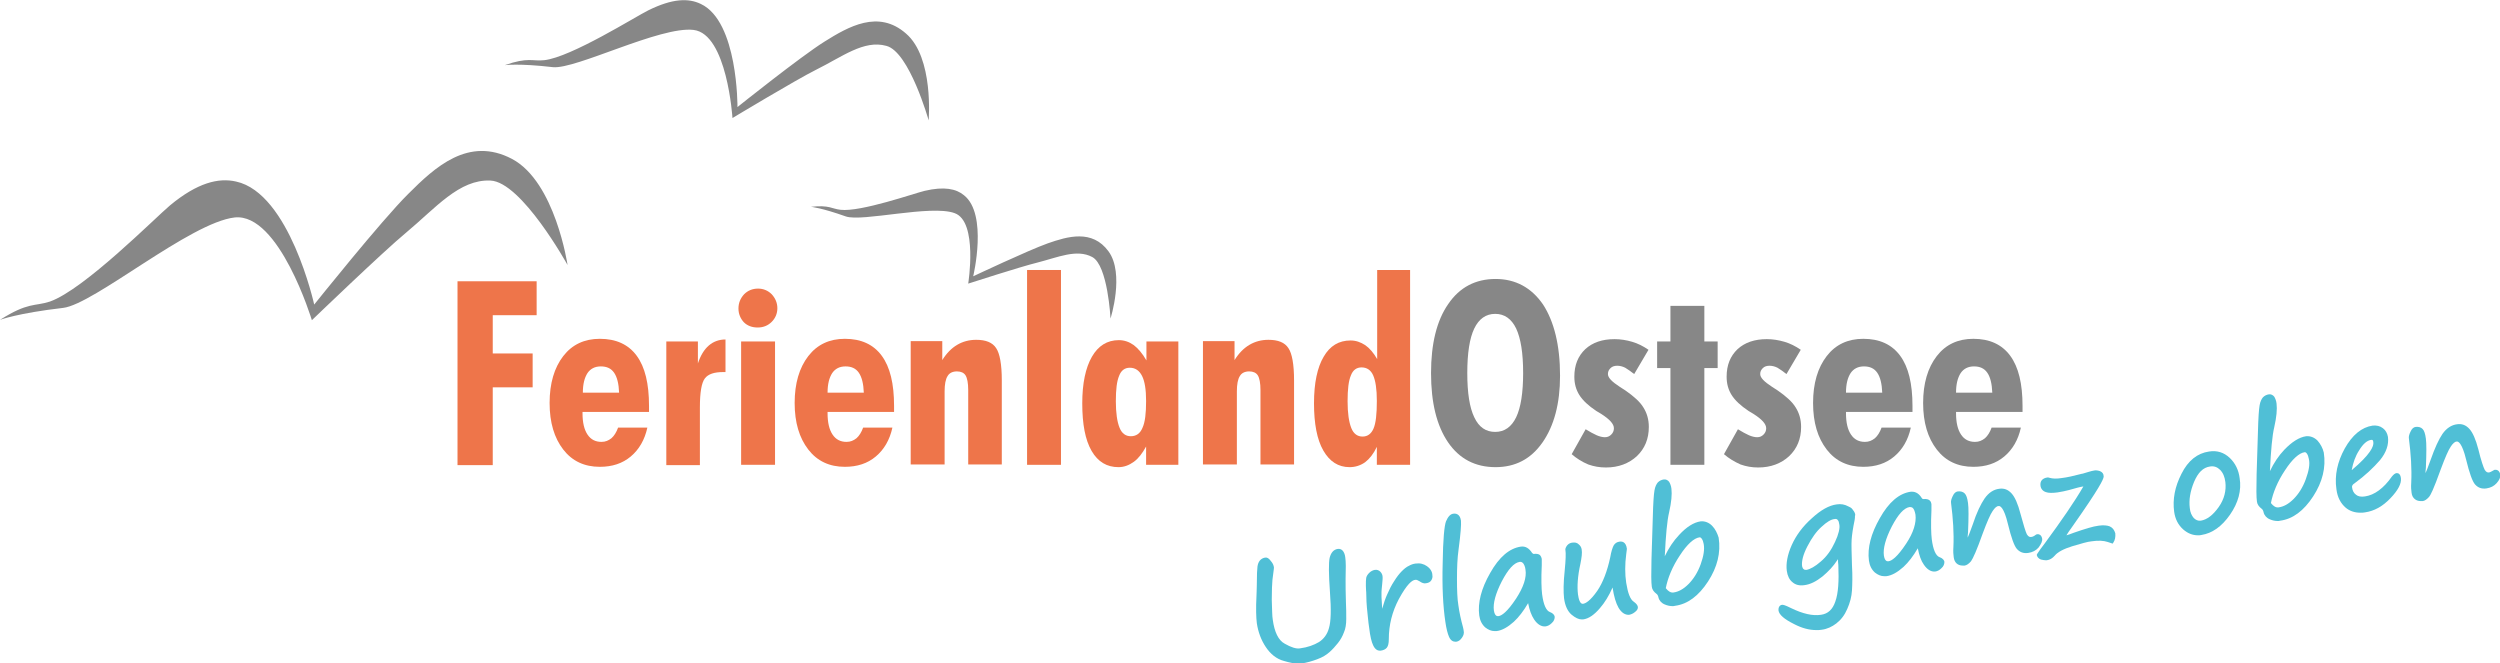 <?xml version="1.0" encoding="utf-8"?>
<!-- Generator: Adobe Illustrator 19.2.1, SVG Export Plug-In . SVG Version: 6.00 Build 0)  -->
<svg version="1.1" id="Ebene_1" xmlns="http://www.w3.org/2000/svg" xmlns:xlink="http://www.w3.org/1999/xlink" x="0px" y="0px"
	 viewBox="0 0 751.9 199.4" style="enable-background:new 0 0 751.9 199.4;" xml:space="preserve">
<style type="text/css">
	.st0{fill:#EE754A;}
	.st1{fill:#878787;}
	.st2{fill:#50BFD6;}
</style>
<g>
	<path class="st0" d="M137.6,139.8V84.6h23.8v10.2h-13.2v11.5h12v10.2h-12v23.4H137.6z"/>
	<path class="st0" d="M175.2,124v0.3c0,2.8,0.5,4.9,1.5,6.4c1,1.5,2.4,2.2,4.2,2.2c1.2,0,2.1-0.4,3-1.1c0.8-0.7,1.5-1.8,2-3.2h8.8
		c-0.8,3.7-2.5,6.6-5,8.7c-2.5,2.1-5.6,3.1-9.3,3.1c-4.6,0-8.3-1.7-11-5.2c-2.7-3.5-4.1-8.1-4.1-14c0-5.9,1.4-10.6,4.1-14.1
		c2.7-3.5,6.4-5.2,11-5.2c4.9,0,8.6,1.7,11.1,5.1c2.5,3.4,3.7,8.4,3.7,15.1v1.8H175.2z M186.2,118.1c-0.1-2.7-0.6-4.7-1.5-6
		c-0.9-1.3-2.2-1.9-4-1.9c-1.8,0-3.1,0.7-4,2c-0.9,1.4-1.4,3.3-1.4,5.9L186.2,118.1z"/>
	<path class="st0" d="M200.4,139.8v-37.1h9.5v6.6c0.8-2.4,1.9-4.2,3.3-5.4c1.4-1.2,3.1-1.8,5-1.8v9.8h-0.7c-2.7,0-4.5,0.6-5.5,1.9
		c-1,1.3-1.5,4.2-1.5,8.7v17.4H200.4z"/>
	<path class="st0" d="M222.1,92.8c0-1.7,0.6-3.1,1.7-4.3c1.1-1.1,2.5-1.7,4.2-1.7c1.6,0,3,0.6,4.1,1.7c1.1,1.2,1.7,2.6,1.7,4.2
		c0,1.6-0.6,3-1.7,4.1c-1.1,1.1-2.5,1.7-4.2,1.7c-1.7,0-3.1-0.5-4.2-1.6C222.7,95.8,222.1,94.4,222.1,92.8z M222.9,139.8v-37.1h10.2
		v37.1H222.9z"/>
	<path class="st0" d="M248.9,124v0.3c0,2.8,0.5,4.9,1.5,6.4c1,1.5,2.4,2.2,4.2,2.2c1.2,0,2.1-0.4,3-1.1c0.8-0.7,1.5-1.8,2-3.2h8.8
		c-0.8,3.7-2.5,6.6-5,8.7c-2.5,2.1-5.6,3.1-9.3,3.1c-4.6,0-8.3-1.7-11-5.2c-2.7-3.5-4.1-8.1-4.1-14c0-5.9,1.4-10.6,4.1-14.1
		c2.7-3.5,6.4-5.2,11-5.2c4.9,0,8.6,1.7,11.1,5.1c2.5,3.4,3.7,8.4,3.7,15.1v1.8H248.9z M259.8,118.1c-0.1-2.7-0.6-4.7-1.5-6
		c-0.9-1.3-2.2-1.9-4-1.9c-1.8,0-3.1,0.7-4,2c-0.9,1.4-1.4,3.3-1.4,5.9L259.8,118.1z"/>
	<path class="st0" d="M291.2,139.8v-22.5c0-2.1-0.3-3.6-0.8-4.4c-0.5-0.8-1.4-1.2-2.6-1.2c-1.3,0-2.3,0.5-2.8,1.4
		c-0.6,0.9-0.9,2.5-0.9,4.6v22h-10.2v-37.1h9.5v5.7c1.3-2.1,2.8-3.6,4.5-4.6c1.7-1,3.6-1.5,5.7-1.5c2.9,0,4.9,0.8,6,2.5
		c1.1,1.6,1.7,4.9,1.7,9.7v25.3H291.2z"/>
	<path class="st0" d="M308.9,139.8V81.2h10.2v58.6H308.9z"/>
	<path class="st0" d="M354.3,139.8h-9.6v-5.5c-1.1,2-2.3,3.6-3.7,4.6c-1.4,1-2.9,1.6-4.6,1.6c-3.5,0-6.2-1.6-8.1-4.9
		c-1.9-3.3-2.8-8-2.8-14.3c0-6,1-10.7,2.9-14c1.9-3.3,4.6-5,8.1-5c1.6,0,3.1,0.5,4.5,1.5c1.3,1,2.6,2.5,3.8,4.6v-5.7h9.6V139.8z
		 M344.7,120.6c0-3.4-0.4-5.9-1.2-7.5c-0.8-1.6-2-2.5-3.7-2.5c-1.5,0-2.6,0.8-3.2,2.4c-0.7,1.6-1,4.1-1,7.7c0,3.5,0.4,6.2,1.1,7.9
		c0.7,1.8,1.9,2.6,3.4,2.6c1.6,0,2.8-0.8,3.5-2.5C344.4,127,344.7,124.3,344.7,120.6z"/>
	<path class="st0" d="M379.1,139.8v-22.5c0-2.1-0.3-3.6-0.8-4.4c-0.5-0.8-1.4-1.2-2.6-1.2c-1.3,0-2.3,0.5-2.8,1.4
		c-0.6,0.9-0.9,2.5-0.9,4.6v22h-10.2v-37.1h9.5v5.7c1.3-2.1,2.8-3.6,4.5-4.6c1.7-1,3.6-1.5,5.7-1.5c2.9,0,4.9,0.8,6,2.5
		c1.1,1.6,1.7,4.9,1.7,9.7v25.3H379.1z"/>
	<path class="st0" d="M424,139.8h-9.9v-5.4c-1,2.1-2.2,3.6-3.5,4.6c-1.4,1-3,1.5-4.7,1.5c-3.4,0-6-1.7-7.9-5
		c-1.9-3.3-2.8-8.1-2.8-14.2c0-6.1,1-10.8,2.9-14c1.9-3.3,4.6-4.9,8.1-4.9c1.6,0,3,0.5,4.4,1.4c1.3,0.9,2.5,2.3,3.6,4.2V81.2h9.9
		V139.8z M414.1,120.6c0-3.6-0.4-6.1-1.1-7.7c-0.7-1.6-1.9-2.4-3.5-2.4c-1.5,0-2.6,0.8-3.2,2.4c-0.7,1.6-1,4.2-1,7.8
		c0,3.6,0.4,6.2,1.1,8c0.7,1.8,1.9,2.6,3.4,2.6c1.5,0,2.6-0.8,3.3-2.4C413.8,127.3,414.1,124.5,414.1,120.6z"/>
</g>
<g>
	<path class="st1" d="M469.2,113c0,8.4-1.8,15.1-5.3,20.1c-3.5,5-8.2,7.4-14.1,7.4c-6.1,0-10.9-2.5-14.3-7.5
		c-3.4-5-5.1-11.9-5.1-20.8c0-8.8,1.7-15.8,5.2-20.8c3.4-5,8.2-7.5,14.2-7.5c6,0,10.8,2.6,14.3,7.7
		C467.4,96.7,469.2,103.8,469.2,113z M449.7,129.9c2.8,0,4.9-1.5,6.3-4.4c1.4-2.9,2.1-7.4,2.1-13.3c0-6-0.7-10.4-2.1-13.4
		c-1.4-2.9-3.5-4.4-6.3-4.4s-4.9,1.5-6.3,4.4c-1.4,2.9-2.1,7.4-2.1,13.4c0,6,0.7,10.4,2.1,13.3C444.8,128.5,446.9,129.9,449.7,129.9
		z"/>
	<path class="st1" d="M472.7,136.6l4.2-7.5c1.3,0.8,2.4,1.4,3.3,1.8c0.9,0.4,1.8,0.6,2.5,0.6c0.8,0,1.4-0.3,1.9-0.8
		c0.5-0.5,0.8-1.1,0.8-1.9c0-1.3-1.3-2.7-3.8-4.3c-0.7-0.4-1.2-0.7-1.5-0.9c-2.4-1.6-4.1-3.2-5.1-4.8c-1-1.6-1.5-3.4-1.5-5.5
		c0-3.5,1.1-6.2,3.3-8.3c2.2-2,5.1-3,8.8-3c1.8,0,3.6,0.3,5.3,0.8c1.7,0.5,3.3,1.3,4.9,2.4l-4.3,7.3c-1-0.8-1.9-1.4-2.7-1.9
		c-0.8-0.4-1.6-0.6-2.4-0.6c-0.8,0-1.5,0.2-2,0.7c-0.5,0.5-0.8,1-0.8,1.8c0,1.1,1.2,2.3,3.5,3.8c0.7,0.5,1.3,0.8,1.7,1.1
		c2.6,1.8,4.5,3.5,5.5,5.2c1,1.6,1.6,3.5,1.6,5.8c0,3.6-1.2,6.5-3.6,8.8c-2.4,2.2-5.5,3.4-9.3,3.4c-1.9,0-3.6-0.3-5.3-0.9
		C475.8,138.9,474.2,137.9,472.7,136.6z"/>
	<path class="st1" d="M502.4,139.8v-29.1h-4v-8h4V92h10.2v10.7h4v8h-4v29.1H502.4z"/>
	<path class="st1" d="M518.5,136.6l4.2-7.5c1.3,0.8,2.4,1.4,3.3,1.8c0.9,0.4,1.8,0.6,2.5,0.6c0.8,0,1.4-0.3,1.9-0.8
		c0.5-0.5,0.8-1.1,0.8-1.9c0-1.3-1.3-2.7-3.8-4.3c-0.7-0.4-1.2-0.7-1.5-0.9c-2.4-1.6-4.1-3.2-5.1-4.8c-1-1.6-1.5-3.4-1.5-5.5
		c0-3.5,1.1-6.2,3.3-8.3c2.2-2,5.1-3,8.8-3c1.8,0,3.6,0.3,5.3,0.8c1.7,0.5,3.3,1.3,4.9,2.4l-4.3,7.3c-1-0.8-1.9-1.4-2.7-1.9
		c-0.8-0.4-1.6-0.6-2.4-0.6c-0.8,0-1.5,0.2-2,0.7c-0.5,0.5-0.8,1-0.8,1.8c0,1.1,1.2,2.3,3.5,3.8c0.7,0.5,1.3,0.8,1.7,1.1
		c2.6,1.8,4.5,3.5,5.5,5.2c1,1.6,1.6,3.5,1.6,5.8c0,3.6-1.2,6.5-3.6,8.8c-2.4,2.2-5.5,3.4-9.3,3.4c-1.9,0-3.6-0.3-5.3-0.9
		C521.7,138.9,520,137.9,518.5,136.6z"/>
	<path class="st1" d="M555.2,124v0.3c0,2.8,0.5,4.9,1.5,6.4c1,1.5,2.4,2.2,4.2,2.2c1.2,0,2.1-0.4,3-1.1c0.8-0.7,1.5-1.8,2-3.2h8.8
		c-0.8,3.7-2.5,6.6-5,8.7c-2.5,2.1-5.6,3.1-9.3,3.1c-4.6,0-8.3-1.7-11-5.2c-2.7-3.5-4.1-8.1-4.1-14c0-5.9,1.4-10.6,4.1-14.1
		s6.4-5.2,11-5.2c4.9,0,8.6,1.7,11.1,5.1c2.5,3.4,3.7,8.4,3.7,15.1v1.8H555.2z M566.1,118.1c-0.1-2.7-0.6-4.7-1.5-6
		c-0.9-1.3-2.2-1.9-4-1.9c-1.8,0-3.1,0.7-4,2c-0.9,1.4-1.4,3.3-1.4,5.9L566.1,118.1z"/>
	<path class="st1" d="M588.3,124v0.3c0,2.8,0.5,4.9,1.5,6.4c1,1.5,2.4,2.2,4.2,2.2c1.2,0,2.1-0.4,3-1.1c0.8-0.7,1.5-1.8,2-3.2h8.8
		c-0.8,3.7-2.5,6.6-5,8.7c-2.5,2.1-5.6,3.1-9.3,3.1c-4.6,0-8.3-1.7-11-5.2c-2.7-3.5-4.1-8.1-4.1-14c0-5.9,1.4-10.6,4.1-14.1
		c2.7-3.5,6.4-5.2,11-5.2c4.9,0,8.6,1.7,11.1,5.1c2.5,3.4,3.7,8.4,3.7,15.1v1.8H588.3z M599.2,118.1c-0.1-2.7-0.6-4.7-1.5-6
		c-0.9-1.3-2.2-1.9-4-1.9c-1.8,0-3.1,0.7-4,2c-0.9,1.4-1.4,3.3-1.4,5.9L599.2,118.1z"/>
</g>
<path class="st1" d="M0,96.2c8.5-5.4,10.4-4,15-5.5c10.3-3.6,31.9-25.4,36.1-28.9c8.3-6.9,14.7-8.4,19.9-7.2
	c16.1,3.5,23.5,37,23.5,37s20.3-25.4,28.3-33.3c8-8,18.1-17.4,31.2-10.5c13,6.9,16.7,31.9,16.7,31.9s-13.8-25-23.2-25.4
	c-9.4-0.4-16.4,8.2-25.4,15.7c-6.9,5.7-28.3,26.3-28.3,26.3S84,64,70.6,65.4C57.2,66.9,28.3,91.5,19,92.6C5.2,94.2,0,96.2,0,96.2"/>
<path class="st1" d="M151.8,19.6c7.1-2.5,8.3-1.1,11.9-1.5c8.1-0.9,27.6-13.2,31.3-15c7.3-3.6,12.1-3.7,15.8-1.9
	c11.2,5.3,11,31,11,31S240.8,17,248,12.5c7.2-4.5,16.2-9.7,24.5-2.4c8.4,7.2,6.8,26.1,6.8,26.1s-5.8-20.6-12.7-22.4
	c-6.8-1.9-13.3,3.3-21.2,7.2c-6,3-25.1,14.5-25.1,14.5S218.7,10.2,208.6,9c-10-1.2-35.4,11.9-42.3,11.2
	C156,19,151.8,19.6,151.8,19.6"/>
<path class="st1" d="M243.9,62.2c5.6-0.6,6.2,0.6,8.9,0.9c6.1,0.7,22.3-5,25.3-5.7c5.9-1.4,9.5-0.6,11.8,1.3
	c7.3,5.7,2.8,24.4,2.8,24.4s16.5-7.8,22.4-9.9c6-2.1,13.4-4.3,18.3,2.4c4.9,6.7,0.6,20.2,0.6,20.2s-0.8-16-5.5-18.5
	c-4.7-2.5-10.3,0.1-16.6,1.7c-4.9,1.2-20.7,6.3-20.7,6.3s3-18.7-4.1-21.2c-7.1-2.6-27.8,2.7-32.7,1
	C247.1,62.5,243.9,62.2,243.9,62.2"/>
<g>
	<path class="st2" d="M404.7,174.2c0.1-3.1,0.1-5.3-0.1-6.6c-0.1-0.9-0.4-1.5-0.7-1.9c-0.4-0.5-1-0.7-1.6-0.6
		c-1.2,0.2-2,1.1-2.4,2.7c-0.3,1.4-0.3,4.8,0.1,10.3c0.4,5.2,0.3,8.8-0.3,10.8c-0.5,1.9-1.6,3.3-3,4.2c-1.5,0.9-3.4,1.6-5.7,1.9
		c-1.1,0.2-2.7-0.3-4.6-1.4c-1.9-1-3.1-3.5-3.6-7.2c-0.2-1.1-0.2-3.2-0.3-6c0-2.9,0.1-4.9,0.2-6c0.5-3.6,0.5-3.9,0.4-4
		c-0.1-0.5-0.3-1-0.9-1.7c-0.6-0.8-1.1-1.1-1.7-1c-0.6,0.1-1.2,0.4-1.6,0.9c-0.4,0.5-0.6,1.1-0.7,1.8c-0.1,0.7-0.2,2.5-0.2,5.5
		c0,1.5-0.1,2.6-0.1,3.3c-0.2,3.8-0.1,6.6,0.1,8.2c0.4,2.7,1.3,5.1,2.7,7.2c1.4,2.1,3.2,3.6,5.5,4.2c1.7,0.5,3.1,0.8,4.4,0.8
		c0.4,0,0.7,0,1.1-0.1c1.3-0.2,2.8-0.6,4.4-1.2c1.7-0.6,2.9-1.4,3.8-2.2c0.9-0.8,1.7-1.7,2.5-2.7c0.8-1,1.4-2.1,1.8-3.2
		c0.5-1.1,0.7-2.5,0.7-4c0-1.5,0-3.3-0.1-5.3C404.7,178.3,404.7,176.1,404.7,174.2z"/>
	<path class="st2" d="M429.2,170.3c-1-0.7-2.1-1-3.5-0.8c-0.7,0.1-1.3,0.3-2,0.7c-0.7,0.3-1.4,0.9-2.1,1.6c-0.7,0.7-1.5,1.7-2.3,3
		c-0.8,1.2-1.5,2.6-2.1,4c-0.5,1.1-1,2.5-1.5,4.3c-0.1-1.9-0.2-3-0.2-3.5c0-0.5,0-1.1,0-1.6c0-0.4,0.1-1.2,0.2-2.3
		c0.1-1.1,0.2-1.9,0.1-2.5c-0.1-0.5-0.3-0.9-0.7-1.3c-0.4-0.4-1-0.6-1.6-0.5c-0.6,0.1-1.2,0.4-1.7,0.9c-0.5,0.5-0.8,1-0.9,1.5
		c-0.1,0.5-0.1,1.3-0.1,2.4c0,1,0.1,1.6,0.1,1.9c0,1.7,0.1,3.8,0.4,6.5c0.2,2.2,0.4,3.7,0.5,4.3c0.3,2.5,0.7,4.2,1.2,5.2
		c0.6,1.3,1.4,1.6,2,1.6c0.1,0,0.2,0,0.2,0c0.8-0.1,1.5-0.4,1.9-0.9c0.4-0.5,0.6-1.3,0.6-2.6c0-4.2,1-8.2,3-12
		c2.5-4.6,4-5.7,4.9-5.8c0.4-0.1,0.8,0.1,1.3,0.4c0.7,0.5,1.4,0.8,2.1,0.6c0.7-0.1,1.2-0.4,1.5-0.9c0.3-0.5,0.4-1,0.3-1.5
		C430.8,172,430.2,171,429.2,170.3z"/>
	<path class="st2" d="M440,188.6c-0.6-2.2-1.1-4.4-1.4-6.7c-0.3-1.8-0.4-4.4-0.4-7.7c0-3.3,0.1-6.3,0.5-9.1c0.6-4.5,0.8-7.3,0.7-8.5
		c-0.3-2.1-1.6-2.2-2.3-2.1c-0.9,0.1-1.6,0.9-2.2,2.3c-0.5,1.3-0.9,5.4-1,12.6c-0.2,7,0.1,12.9,0.8,17.6c0.3,2.1,0.7,3.6,1.1,4.5
		c0.5,1.2,1.3,1.5,1.9,1.5c0.1,0,0.2,0,0.3,0c0.7-0.1,1.2-0.5,1.7-1.2c0.5-0.7,0.7-1.4,0.5-2.2C440.2,189.4,440.1,189.1,440,188.6z"
		/>
	<path class="st2" d="M466.2,184.1c-1.2-0.4-2-2.3-2.4-5.4c-0.2-1.6-0.3-4.6-0.1-8.7c0-0.8,0-1.4,0-1.9c-0.1-0.5-0.3-0.9-0.6-1.2
		c-0.4-0.3-1-0.4-1.8-0.3c-0.1,0-0.2,0-0.5-0.3c-0.9-1.4-2-2.1-3.4-1.9c-3.4,0.5-6.5,3.1-9.2,7.9c-2.7,4.7-3.8,9-3.3,12.8
		c0.2,1.5,0.8,2.7,1.8,3.6c0.9,0.7,1.8,1.1,2.8,1.1c0.2,0,0.4,0,0.6,0c1.7-0.2,3.4-1.2,5.2-2.8c1.5-1.4,2.9-3.2,4.3-5.6
		c0.4,2.1,1,3.7,1.8,4.9c1,1.5,2.2,2.2,3.4,2.1c0.7-0.1,1.3-0.4,1.9-1c0.7-0.6,0.9-1.3,0.9-1.9C467.5,184.9,467,184.4,466.2,184.1z
		 M456,180c-2.7,4.1-4.4,5.2-5.3,5.3c-0.3,0-1.1,0.2-1.4-1.7c-0.3-2.1,0.5-5.1,2.4-8.8c1.9-3.6,3.6-5.5,5.3-5.8
		c0.5-0.1,0.8,0.1,1.1,0.4c0.3,0.4,0.6,1,0.7,1.9C459.2,173.7,458.2,176.6,456,180z"/>
	<path class="st2" d="M491.4,181c-1.1-0.7-1.8-2.6-2.3-5.7c-0.4-2.6-0.4-5.6,0-8.6c0.2-1.4,0.2-1.6,0.2-1.7
		c-0.3-2.1-1.5-2.2-2.2-2.1c-0.8,0.1-1.4,0.5-1.8,1.2c-0.3,0.6-0.7,1.7-1,3.5c-0.9,4.2-2.2,7.6-3.9,10.1c-2.1,3-3.5,3.8-4.3,3.9
		c-0.9,0.1-1.3-1.4-1.5-2.8c-0.3-2.4-0.1-5.5,0.7-9.1c0.4-2,0.6-3.4,0.4-4.5c-0.1-0.6-0.4-1.1-0.9-1.5c-0.5-0.5-1.1-0.6-1.9-0.5
		c-1,0.1-1.8,0.8-2.1,1.9l0,0.1l0,0.1c0.2,1.1,0.1,3.2-0.2,6.3c-0.4,3.7-0.4,6.5-0.2,8.3c0.3,2.3,1.1,4,2.3,5c1.1,0.9,2.1,1.4,3,1.4
		c0.1,0,0.3,0,0.4,0c1.7-0.2,3.4-1.4,5.1-3.4c1.4-1.6,2.7-3.7,3.8-6.2c0.4,2.7,1,4.7,1.8,6.1c0.9,1.5,2,2.2,3.2,2.1
		c0.5-0.1,1.1-0.3,1.7-0.8c0.7-0.5,1-1.1,0.9-1.6C492.5,182,492.1,181.5,491.4,181z"/>
	<path class="st2" d="M514.9,158.1c-1-1-2.2-1.4-3.4-1.3c-2.1,0.3-4.3,1.7-6.5,4.1c-1.7,1.8-3.1,3.9-4.3,6.4
		c0.3-6.3,0.7-10.7,1.3-13.2c0.7-3.1,0.9-5.4,0.7-7.1c-0.1-0.9-0.4-1.6-0.7-2.1c-0.4-0.5-1-0.8-1.6-0.7c-0.7,0.1-1.3,0.4-1.8,0.9
		c-0.4,0.5-0.8,1.2-1,2.4c-0.2,1.1-0.4,3.7-0.5,8l-0.4,12.7c-0.1,4.3-0.1,7,0.1,8.3c0.1,0.8,0.6,1.5,1.4,2.1
		c0.3,0.2,0.5,0.6,0.6,1.1c0.2,0.9,0.9,1.7,1.9,2.1c0.7,0.3,1.5,0.5,2.3,0.5c0.3,0,0.5,0,0.8-0.1c3.8-0.5,7.1-3,9.9-7.3
		c2.8-4.3,3.9-8.7,3.2-13.2C516.5,160.4,515.9,159.1,514.9,158.1z M511.5,169.7c-0.9,2.5-2.2,4.5-3.7,6c-1.5,1.5-3,2.3-4.5,2.5
		c-0.8,0.1-1.5-0.3-2.3-1.3c0.6-3.1,2-6.5,4.2-9.8c2.2-3.4,4.3-5.3,6-5.5c0.1,0,0.3,0,0.6,0.4c0.3,0.4,0.5,1,0.6,1.6
		C512.7,165.2,512.4,167.2,511.5,169.7z"/>
	<path class="st2" d="M557.6,153.8c-0.4-0.6-0.7-1-1.1-1.2c-0.2-0.1-0.4-0.2-0.6-0.3c-1.1-0.6-2.2-0.8-3.5-0.6
		c-2.3,0.3-4.8,1.7-7.5,4.2c-2.7,2.4-4.7,5.1-6,8c-1.3,2.9-1.8,5.6-1.5,7.8c0.2,1.5,0.8,2.7,1.7,3.4c0.9,0.8,2.1,1.1,3.5,0.9
		c1.8-0.2,3.6-1.1,5.5-2.6c1.8-1.5,3.3-3.1,4.4-4.8c0.1-0.2,0.2-0.3,0.3-0.4c0,0.5,0,1.1,0.1,1.7c0.2,4.8,0,8.5-0.9,11
		c-0.8,2.4-2.2,3.7-4.3,4c-2.5,0.4-5.5-0.3-9-2c-2-1-2.4-1-2.7-1c-0.3,0-1.2,0.3-1.1,1.7c0.2,1.3,1.7,2.6,4.7,4.1
		c2.3,1.2,4.5,1.8,6.7,1.8c0.6,0,1.1,0,1.6-0.1c1.6-0.2,3.1-0.9,4.4-1.9c1.4-1.1,2.5-2.5,3.3-4.4c0.8-1.8,1.3-3.7,1.4-5.5
		c0.1-1.8,0.2-4.4,0-7.6c-0.1-3.6-0.2-6.2-0.1-7.7c0.1-1.5,0.4-3.5,0.9-5.9c0.1-0.5,0.1-0.9,0.1-1.2
		C558.1,154.8,557.9,154.3,557.6,153.8z M551.9,163c-1.1,2.4-2.5,4.4-4.3,5.9c-1.7,1.5-3.2,2.3-4.3,2.5c-0.3,0-0.6,0-0.8-0.2
		c-0.3-0.2-0.4-0.5-0.5-0.9c-0.2-1.5,0.3-3.5,1.6-6c1.3-2.5,2.7-4.5,4.3-5.9c1.5-1.4,2.8-2.2,3.9-2.3c0.5-0.1,0.8,0.1,0.9,0.3
		c0.3,0.3,0.4,0.7,0.5,1.4C553.4,158.8,553,160.7,551.9,163z"/>
	<path class="st2" d="M583.4,167.6c-1.2-0.4-2-2.3-2.4-5.4c-0.2-1.6-0.3-4.6-0.1-8.7c0-0.8,0-1.4,0-1.9c-0.1-0.7-0.5-1.7-2.4-1.5
		c-0.1,0-0.3,0-0.5-0.3c-1.1-1.8-2.4-2-3.4-1.9c-3.4,0.5-6.5,3.1-9.2,7.9c-2.7,4.7-3.8,9-3.3,12.8c0.2,1.5,0.8,2.7,1.8,3.6
		c0.9,0.7,1.8,1.1,2.8,1.1c0.2,0,0.4,0,0.6,0c1.7-0.2,3.4-1.2,5.2-2.8c1.5-1.4,2.9-3.2,4.3-5.6c0.4,2.1,1,3.8,1.8,4.9
		c1,1.5,2.2,2.2,3.4,2.1c0.7-0.1,1.3-0.4,1.9-1c0.7-0.6,0.9-1.3,0.9-1.9C584.8,168.7,584.5,168,583.4,167.6z M573.3,163.5
		c-2.7,4.1-4.4,5.2-5.3,5.3c-0.3,0-1.1,0.2-1.4-1.7c-0.3-2.1,0.5-5.1,2.4-8.8c1.9-3.6,3.6-5.5,5.3-5.8h0c0.1,0,0.2,0,0.2,0
		c0.3,0,0.5,0.1,0.7,0.2c0.4,0.3,0.7,1,0.9,2.1C576.4,157.2,575.5,160.2,573.3,163.5z"/>
	<path class="st2" d="M614.2,162c-0.1-0.5-0.3-0.9-0.6-1.1c-0.3-0.2-0.6-0.3-1-0.2c-0.1,0-0.3,0.1-0.4,0.2c-0.5,0.4-1,0.6-1.4,0.6
		c-0.3,0-0.7,0-1.2-0.8c-0.4-0.8-1-2.8-1.9-6.1c-0.8-3.1-1.7-5.1-2.7-6.2c-1.1-1.2-2.3-1.6-3.7-1.4c-1.7,0.2-3.2,1.2-4.4,2.9
		c-1.1,1.6-2.4,4.2-3.6,7.9c-0.7,2-1.2,3.2-1.5,3.9c0-0.4,0-0.9,0.1-1.5c0.2-4.6,0.2-7.5,0-8.9c-0.2-1.5-0.5-2.4-1-2.9
		c-0.5-0.5-1.2-0.7-2.1-0.6c-0.6,0.1-1.1,0.5-1.5,1.4c-0.4,0.8-0.6,1.5-0.5,2.1c0.6,4.6,0.9,9.1,0.7,13.3c-0.1,1.3,0,2.3,0.1,3
		c0.2,1.6,1.2,2.5,2.7,2.5c0.2,0,0.4,0,0.6,0c0.6-0.1,1.2-0.5,1.9-1.3c0.6-0.8,1.8-3.5,3.5-8.3c1.3-3.5,2.3-5.8,3-6.8
		c0.6-0.9,1.2-1.5,1.8-1.5h0c0.4-0.1,1.6,0.3,2.8,5.4c1,4.1,1.9,6.6,2.7,7.5c0.9,1,2,1.4,3.4,1.2c1.3-0.2,2.3-0.7,3.1-1.6
		C613.9,163.6,614.3,162.8,614.2,162z"/>
	<path class="st2" d="M634.5,158.3c-0.8-0.3-1.9-0.4-3.3-0.2c-1.7,0.2-4.2,1-7.4,2.1c-1.3,0.5-1.9,0.7-2.3,0.8
		c0.3-0.5,0.8-1.3,1.9-2.8c8.1-11.5,9.2-14,9.3-14.8l0-0.1l0,0c0-0.8-0.4-1.3-1.1-1.6c-0.6-0.2-1.2-0.3-1.7-0.2
		c-0.5,0.1-1.1,0.2-2,0.5c-0.4,0.1-0.7,0.2-1,0.3c-0.3,0.1-0.6,0.2-0.8,0.2c-2.3,0.6-4.4,1.1-6.2,1.3c-1.3,0.2-2.5,0.2-3.5-0.1
		c-0.3-0.1-0.4-0.1-0.6-0.1c-1.5,0.2-2.3,1.1-2.1,2.5c0.1,0.9,0.7,1.6,1.6,1.9c0.8,0.3,2,0.3,3.5,0.1c1.2-0.2,2.3-0.4,3.4-0.7
		c2.1-0.6,3.6-1,4.4-1.1c-2.6,4.5-6.6,10.3-11.6,17.1c-1,1.3-1.8,2.4-2.3,3.2l-0.1,0.2l0,0.2c0.1,0.4,0.4,1,1.3,1.3
		c0.5,0.1,0.9,0.2,1.3,0.2c0.1,0,0.3,0,0.4,0c0.9-0.1,1.7-0.6,2.4-1.4c0.8-1,2.6-2,5.2-2.8c2.7-0.8,4.7-1.4,5.9-1.5
		c2-0.3,3.6-0.2,4.8,0.2c0.4,0.1,0.8,0.3,1.2,0.4l0.3,0.1l0.2-0.3c0.5-0.7,0.7-1.7,0.6-2.8C635.9,159.4,635.4,158.7,634.5,158.3z"/>
	<path class="st2" d="M670.6,137.7c-1.7-1.6-3.8-2.3-6.2-1.9c-3.5,0.5-6.3,2.7-8.3,6.7c-2,3.9-2.7,7.7-2.2,11.4
		c0.3,2.2,1.2,4,2.8,5.4c1.3,1.1,2.7,1.7,4.4,1.7c0.3,0,0.7,0,1-0.1c3.2-0.5,6.1-2.5,8.6-6.1c2.5-3.6,3.5-7.3,2.9-11
		C673.3,141.4,672.3,139.3,670.6,137.7z M667.3,152.5c-1.7,2.4-3.5,3.8-5.4,4.1c-0.8,0.1-1.5-0.2-2.1-0.8c-0.6-0.7-1.1-1.7-1.2-3
		c-0.3-2.4,0.1-5,1.3-7.9c1.2-2.8,2.7-4.3,4.8-4.6c1.2-0.2,2.2,0.2,3,1c0.9,0.9,1.4,2.1,1.6,3.7C669.6,147.5,669,150.1,667.3,152.5z
		"/>
	<path class="st2" d="M697,132.5c-1-1-2.2-1.4-3.4-1.3c-2.1,0.3-4.3,1.7-6.6,4.1c-1.7,1.8-3.1,3.9-4.3,6.4
		c0.3-6.3,0.7-10.7,1.3-13.2c0.7-3.1,0.9-5.4,0.7-7.1c-0.1-0.9-0.4-1.6-0.7-2.1c-0.4-0.5-1-0.8-1.6-0.7c-0.7,0.1-1.3,0.4-1.8,0.9
		c-0.4,0.5-0.8,1.2-1,2.4c-0.2,1.1-0.4,3.7-0.5,8l-0.4,12.7c-0.1,4.3-0.1,7,0.1,8.3c0.1,0.8,0.6,1.5,1.4,2.1
		c0.3,0.2,0.5,0.6,0.6,1.1c0.2,0.9,0.9,1.7,1.9,2.1c0.7,0.3,1.5,0.5,2.3,0.5c0.3,0,0.5,0,0.8-0.1c3.8-0.5,7.1-3,9.9-7.3
		c2.8-4.3,3.9-8.7,3.2-13.2C698.6,134.8,697.9,133.5,697,132.5z M693.5,144.1c-0.9,2.5-2.2,4.5-3.7,6c-1.5,1.5-3,2.3-4.5,2.5
		c-0.8,0.1-1.5-0.3-2.3-1.3c0.6-3.1,2-6.5,4.2-9.8c2.2-3.4,4.3-5.3,6-5.5c0.1,0,0.3,0,0.6,0.4c0.3,0.4,0.5,1,0.6,1.6
		C694.8,139.6,694.4,141.6,693.5,144.1z"/>
	<path class="st2" d="M721.5,142.5c-0.2-0.2-0.5-0.2-0.8-0.2c-0.4,0.1-0.8,0.4-1.3,1c-2.5,3.6-5.3,5.6-8.1,6c-1.2,0.2-2.1,0-2.7-0.5
		c-0.7-0.5-1.1-1.3-1.2-2.3c0-0.1-0.1-0.6,0.7-1.1c3.3-2.4,5.8-4.8,7.7-7c1.9-2.3,2.7-4.7,2.4-7c-0.2-1.1-0.7-2-1.5-2.6
		c-0.9-0.7-1.9-0.9-3.1-0.8c-3.3,0.5-6.1,2.8-8.4,6.9c-2.2,4-3.1,8.1-2.5,12.2c0.3,2.5,1.3,4.3,2.8,5.6c1.2,1,2.7,1.5,4.4,1.5
		c0.5,0,0.9,0,1.4-0.1c2.8-0.4,5.3-1.8,7.6-4.2c2.4-2.5,3.4-4.5,3.2-6.1C722,143.1,721.8,142.7,721.5,142.5z M707.3,141.4
		c0.4-2.2,1.1-4.2,2.2-5.9c1.2-2,2.4-3,3.6-3.2c0.1,0,0.1,0,0.2,0c0.1,0,0.3,0,0.3,0.1c0.1,0.1,0.2,0.3,0.2,0.6
		C714,134.2,712.9,136.7,707.3,141.4z"/>
	<path class="st2" d="M750.3,141.3c-0.1,0-0.3,0.1-0.4,0.2c-0.7,0.4-1.1,0.6-1.4,0.6c-0.3,0-0.7,0-1.2-0.8c-0.4-0.8-1.1-2.8-1.9-6.1
		c-0.8-3.1-1.7-5.1-2.7-6.2c-1.1-1.2-2.3-1.6-3.7-1.4c-1.7,0.2-3.2,1.2-4.4,2.9c-1.1,1.6-2.3,4.2-3.6,7.9c-0.7,2-1.2,3.2-1.5,3.9
		c0-0.4,0-0.9,0.1-1.5c0.2-4.6,0.2-7.5,0-8.9c-0.2-1.5-0.5-2.4-1-2.9c-0.5-0.5-1.2-0.7-2.1-0.6c-0.6,0.1-1.1,0.5-1.5,1.4
		c-0.4,0.8-0.6,1.5-0.5,2.1c0.6,4.6,0.9,9.1,0.7,13.3c-0.1,1.3,0,2.3,0.1,3c0.1,0.9,0.5,1.6,1.1,2c0.4,0.3,1,0.5,1.6,0.5
		c0.2,0,0.4,0,0.7,0c0.6-0.1,1.2-0.5,1.9-1.3c0.4-0.5,1.2-1.9,3.5-8.3c1.3-3.5,2.3-5.8,3-6.8c0.6-0.9,1.2-1.5,1.8-1.5
		c0.4-0.1,1.6,0.4,2.8,5.4c1,4.1,1.9,6.6,2.7,7.5c0.9,1,2,1.4,3.4,1.2c1.3-0.2,2.3-0.7,3.1-1.6c0.8-0.9,1.2-1.8,1.1-2.5
		C751.8,141.7,751.2,141.2,750.3,141.3z"/>
</g>
</svg>
